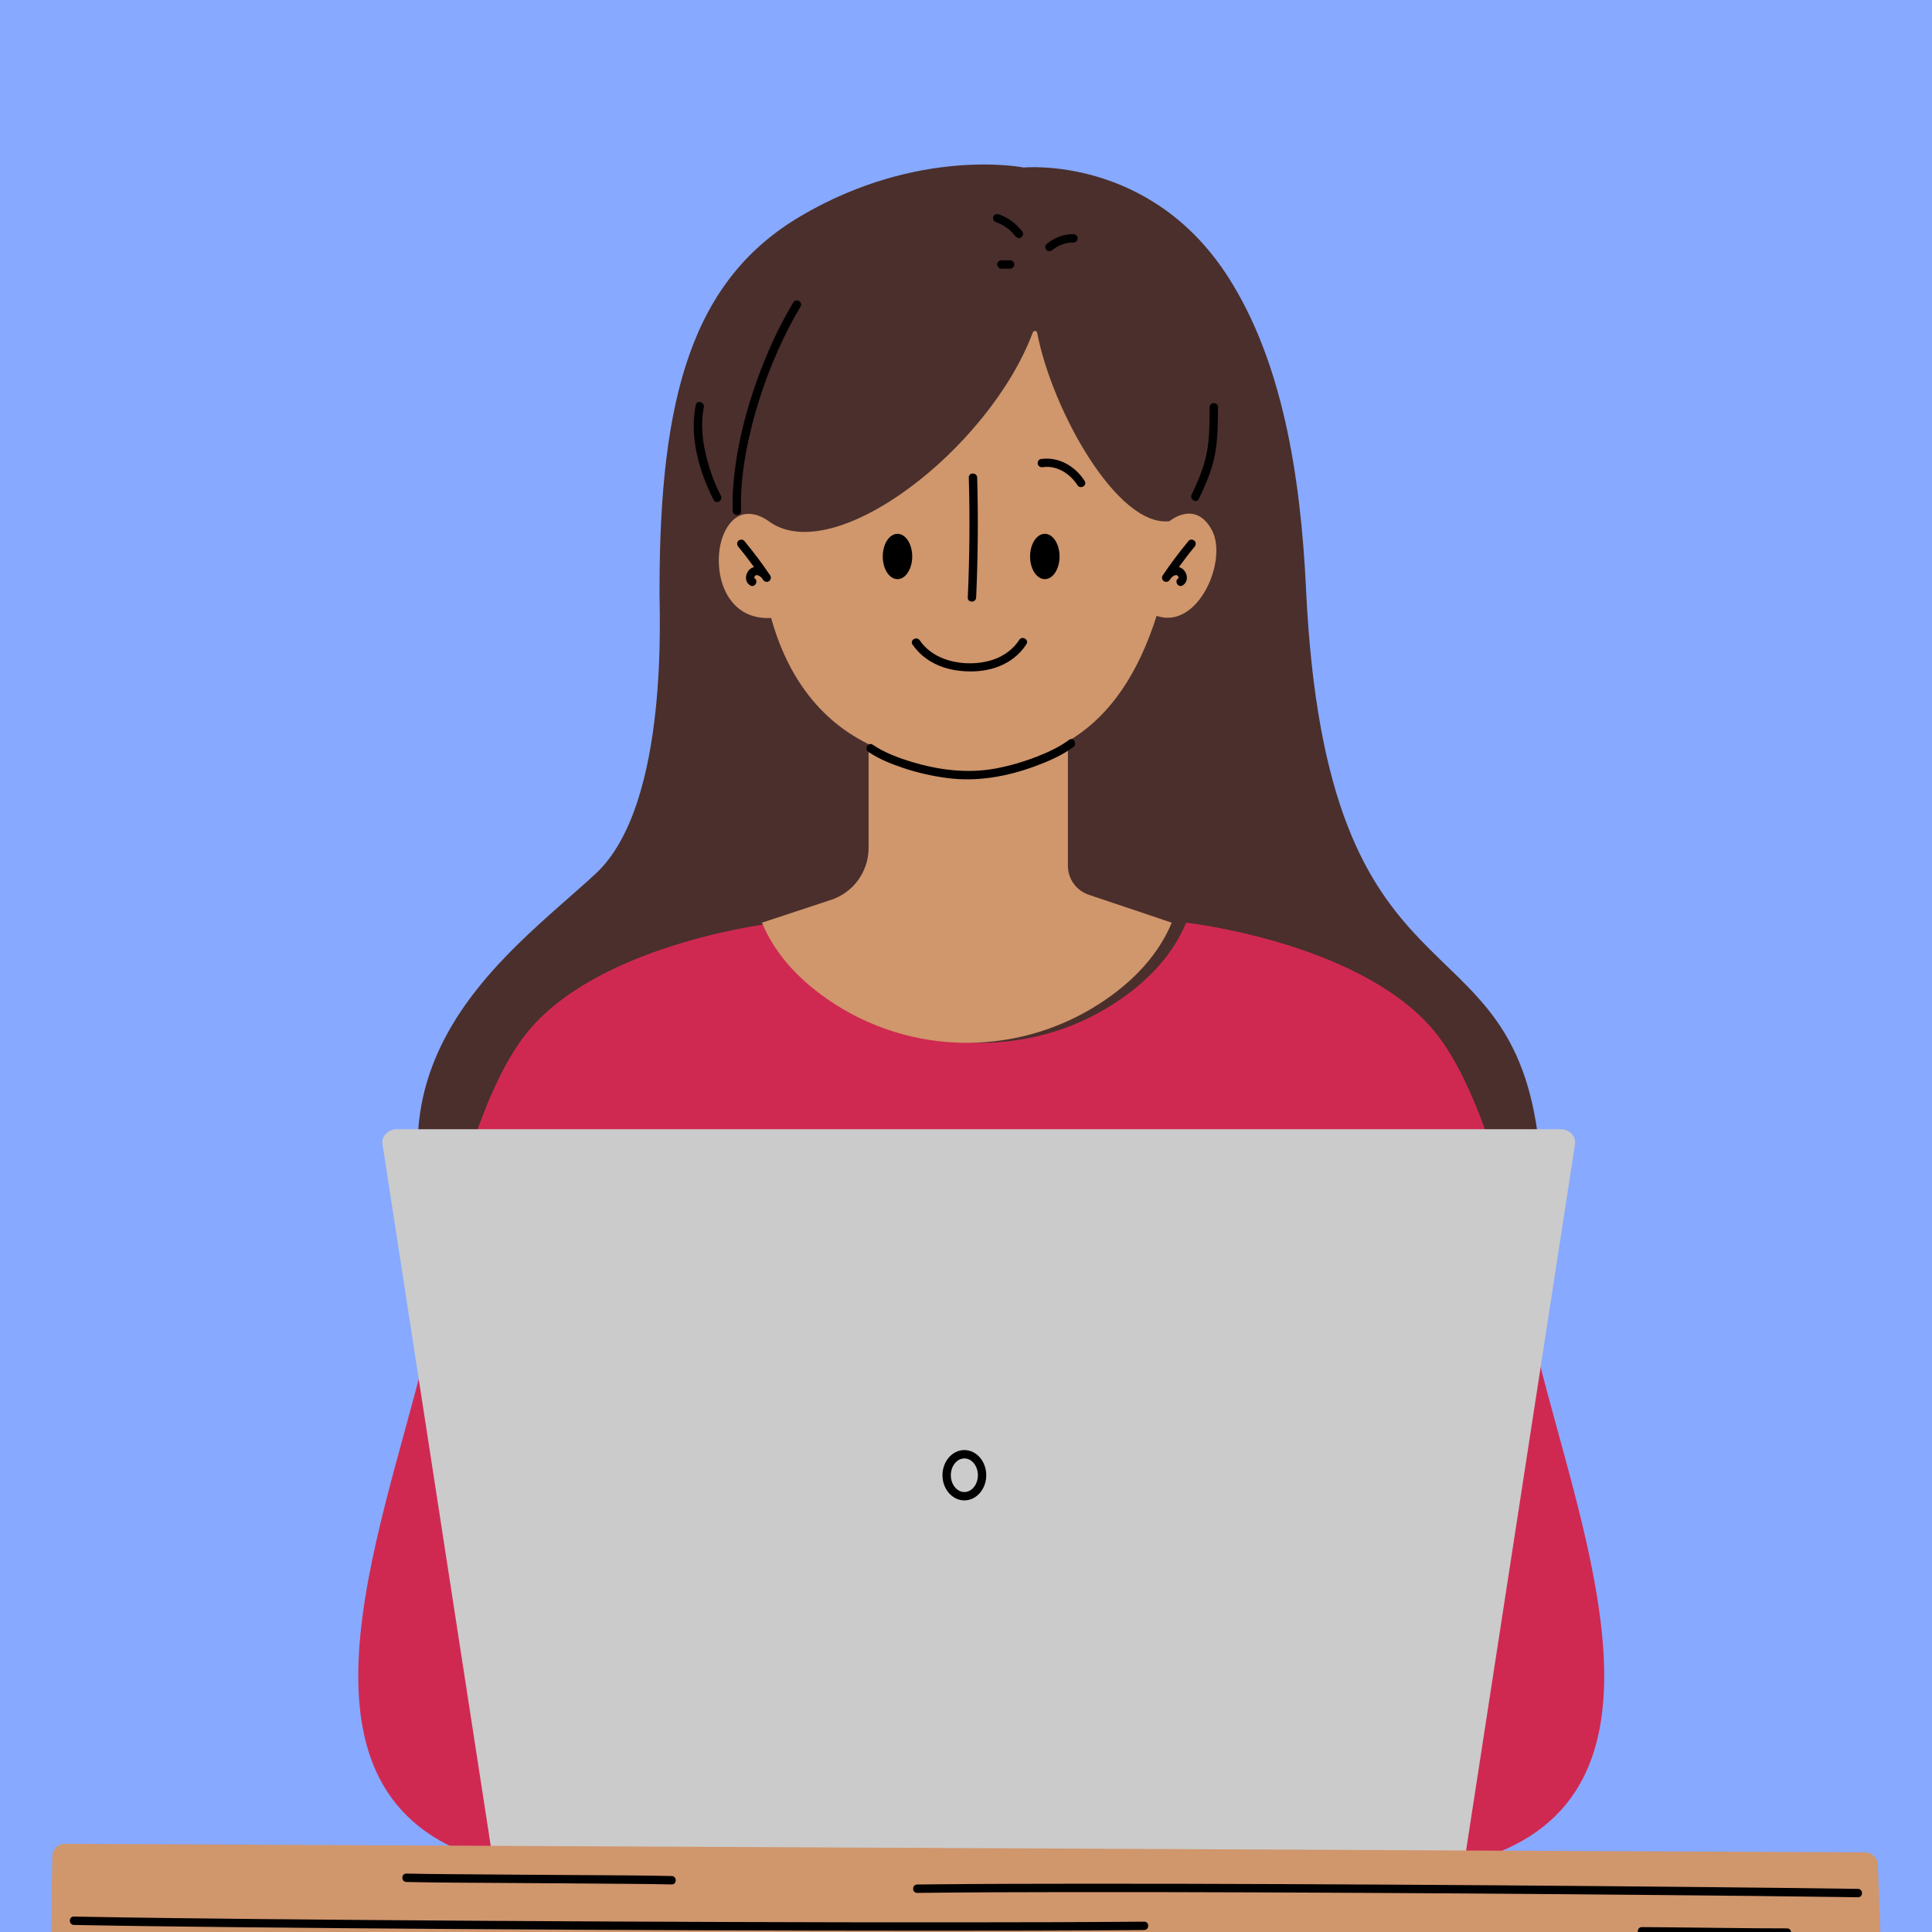 <svg xmlns="http://www.w3.org/2000/svg" width="458" height="458" viewBox="0 0 458 458" fill="none"><g clip-path="url(#clip0_536_1262)"><rect width="458" height="458" fill="#87A9FF"></rect><path d="M300.568 334.866L232.693 332.012C232.693 332.012 144.969 363.637 114.198 315.788C75.563 255.715 120.37 226.548 141.276 207.048C159.042 190.475 156.172 143.163 156.354 139.835C156.328 93.85 164.203 66.35 189.755 51.267C217.828 34.694 242.698 39.715 242.698 39.715C242.698 39.715 272.703 36.767 291.209 65.767C303.823 85.543 308.302 112.038 309.615 139.782C314.448 242.381 358.604 214.642 364.813 271.267C370.12 319.668 300.568 334.866 300.568 334.866Z" fill="#4A2F2C"></path><path d="M350.833 440.657C300.469 435.824 164.755 435.824 114.391 440.657C65.406 425.47 89.901 365.048 100.49 322.089C100.49 322.089 108.13 263.569 126.125 243.376C144.125 223.178 184.036 218.73 184.036 218.73C187.219 226.391 192.99 232.298 199.474 236.808C208.37 243.001 218.547 246.412 228.87 247.079C229.302 247.11 229.734 247.136 230.167 247.157C230.568 247.173 230.964 247.178 231.365 247.188C231.776 247.199 232.193 247.209 232.609 247.209C233.026 247.209 233.443 247.199 233.859 247.188C234.26 247.178 234.656 247.173 235.057 247.157C235.49 247.136 235.922 247.11 236.354 247.079C246.672 246.412 256.854 243.001 265.75 236.808C272.234 232.298 278.005 226.391 281.188 218.73C281.188 218.73 321.099 223.178 339.099 243.376C357.094 263.569 364.734 322.089 364.734 322.089C375.323 365.048 399.818 425.47 350.833 440.657ZM350.833 440.657C300.469 435.824 164.755 435.824 114.391 440.657C65.406 425.47 89.901 365.048 100.49 322.089C100.49 322.089 108.13 263.569 126.125 243.376C144.125 223.178 184.036 218.73 184.036 218.73C187.219 226.391 192.99 232.298 199.474 236.808C208.37 243.001 218.547 246.412 228.87 247.079C229.302 247.11 229.734 247.136 230.167 247.157C230.568 247.173 230.964 247.178 231.365 247.188C231.776 247.199 232.193 247.209 232.609 247.209C233.026 247.209 233.443 247.199 233.859 247.188C234.26 247.178 234.656 247.173 235.057 247.157C235.49 247.136 235.922 247.11 236.354 247.079C246.672 246.412 256.854 243.001 265.75 236.808C272.234 232.298 278.005 226.391 281.188 218.73C281.188 218.73 321.099 223.178 339.099 243.376C357.094 263.569 364.734 322.089 364.734 322.089C375.323 365.048 399.818 425.47 350.833 440.657Z" fill="#D02951"></path><path d="M94.104 267.688H369.948C372.057 267.688 373.677 269.371 373.375 271.246L347.245 440.657H116.807L90.677 271.246C90.375 269.371 91.995 267.688 94.104 267.688ZM94.104 267.688H369.948C372.057 267.688 373.677 269.371 373.375 271.246L347.245 440.657H116.807L90.677 271.246C90.375 269.371 91.995 267.688 94.104 267.688Z" fill="#CBCBCB"></path><mask id="mask0_536_1262" style="mask-type:luminance" maskUnits="userSpaceOnUse" x="12" y="77" width="434" height="390"><path d="M12 77.407H446V466.293H12V77.407Z" fill="white"></path></mask><g mask="url(#mask0_536_1262)"><path d="M182.807 146.511C185.865 157.563 192.349 169.767 205.906 176.412V201.017C205.906 206.72 202.177 211.751 196.729 213.412L180.625 218.73C183.807 226.392 189.578 232.298 196.062 236.808C216 250.683 242.401 250.683 262.333 236.808C268.818 232.298 274.588 226.392 277.776 218.73L258.302 212.178C255.25 211.251 253.161 208.433 253.161 205.241V175.735C263.396 169.72 269.969 159.251 274.187 146.001C284.021 149.386 291.167 132.798 287.271 125.631C283.328 118.381 277.229 123.553 277.229 123.553C264.812 124.996 249.365 97.105 245.875 78.902C245.766 78.345 245.036 78.282 244.838 78.808C234.542 106.303 197.891 134.662 182.406 123.683C182.406 123.683 175.963 118.381 172.026 125.631C168.385 132.324 170.38 147.121 182.807 146.511ZM12.401 440.043L12.005 459.918C11.969 461.595 13.312 462.98 14.989 462.991L442.932 466.053C444.646 466.069 446.026 464.642 445.958 462.928L445.156 442.027C445.094 440.418 443.776 439.142 442.161 439.131L15.422 437.09C13.781 437.079 12.432 438.397 12.401 440.043Z" fill="#D0966C"></path></g><path d="M223.422 349.715C223.422 353.006 225.755 355.683 228.615 355.683C231.474 355.683 233.802 353.006 233.802 349.715C233.802 346.428 231.474 343.751 228.615 343.751C225.755 343.751 223.422 346.428 223.422 349.715ZM231.818 349.715C231.818 351.913 230.38 353.699 228.615 353.699C226.849 353.699 225.406 351.913 225.406 349.715C225.406 347.522 226.849 345.736 228.615 345.736C230.38 345.736 231.818 347.522 231.818 349.715ZM440.443 447.777C427.563 447.595 414.677 447.454 401.792 447.329C385.959 447.173 370.12 447.043 354.287 446.928C337.625 446.814 320.964 446.715 304.297 446.647C288.813 446.584 273.328 446.548 257.844 446.553C245.557 446.558 233.271 446.579 220.985 446.704C219.797 446.715 218.61 446.73 217.427 446.746C216.151 446.762 216.146 448.746 217.427 448.73C229.167 448.59 240.917 448.553 252.662 448.543C267.906 448.522 283.156 448.558 298.406 448.611C315.037 448.673 331.662 448.762 348.292 448.871C364.292 448.98 380.297 449.111 396.297 449.262C409.656 449.387 423.016 449.527 436.375 449.709C437.735 449.725 439.089 449.746 440.443 449.767C441.724 449.782 441.724 447.798 440.443 447.777ZM271.24 455.548C256.766 455.673 242.292 455.704 227.813 455.709C209.479 455.725 191.146 455.689 172.807 455.626C153.37 455.564 133.932 455.47 114.49 455.35C96.755 455.236 79.016 455.105 61.276 454.928C47.912 454.793 34.552 454.647 21.188 454.407C19.964 454.387 18.74 454.366 17.521 454.34C16.24 454.314 16.24 456.298 17.521 456.324C30.188 456.574 42.859 456.72 55.537 456.85C72.943 457.038 90.349 457.173 107.761 457.293C127.146 457.418 146.531 457.522 165.917 457.59C184.479 457.657 203.037 457.699 221.594 457.699C236.646 457.699 251.703 457.678 266.755 457.569C268.25 457.558 269.745 457.548 271.24 457.532C272.516 457.522 272.521 455.538 271.24 455.548ZM96.344 446.142C103.985 446.308 111.63 446.319 119.276 446.371C129 446.439 138.729 446.491 148.453 446.579C152.047 446.611 155.636 446.637 159.229 446.72C160.505 446.746 160.505 444.762 159.229 444.73C151.589 444.564 143.938 444.553 136.297 444.501C126.573 444.433 116.844 444.381 107.12 444.293C103.526 444.262 99.933 444.236 96.344 444.152C95.068 444.126 95.068 446.111 96.344 446.142ZM423.641 457.142C414.011 457.142 404.375 456.965 394.745 456.881C392.901 456.866 391.063 456.845 389.219 456.84C387.943 456.84 387.938 458.829 389.219 458.829C398.849 458.829 408.485 459.006 418.115 459.09C419.958 459.105 421.797 459.126 423.641 459.126C424.917 459.131 424.922 457.142 423.641 457.142ZM175.677 121.131C175.469 114.866 176.406 108.595 177.849 102.512C179.443 95.762 181.688 89.147 184.526 82.819C186.078 79.345 187.818 75.954 189.771 72.689C190.427 71.59 188.714 70.595 188.057 71.689C184.49 77.657 181.615 84.048 179.297 90.6C176.99 97.121 175.229 103.861 174.297 110.72C173.834 114.168 173.578 117.647 173.693 121.131C173.735 122.402 175.719 122.407 175.677 121.131ZM170.88 117.522C169.245 114.308 168.016 110.887 167.235 107.371C166.453 103.84 166.125 100.105 166.844 96.538C167.094 95.288 165.182 94.756 164.932 96.006C163.406 103.584 165.735 111.777 169.172 118.522C169.75 119.663 171.464 118.657 170.88 117.522ZM284.203 118.262C285.813 114.902 287.313 111.444 288.011 107.762C288.709 104.064 288.708 100.277 288.74 96.532C288.745 95.251 286.766 95.251 286.755 96.532C286.729 100.095 286.761 103.72 286.099 107.23C285.432 110.751 284.031 114.048 282.49 117.262C281.943 118.407 283.651 119.418 284.203 118.262ZM178.813 136.902C178.818 136.897 178.818 136.902 178.818 136.892C178.823 136.866 178.865 136.746 178.875 136.699C178.896 136.663 178.948 136.569 178.953 136.558C179.005 136.475 179.057 136.423 179.141 136.381C179.182 136.361 179.193 136.35 179.198 136.345C179.209 136.345 179.219 136.35 179.261 136.345C179.313 136.345 179.396 136.34 179.458 136.345C179.599 136.355 179.755 136.402 179.896 136.475C180.323 136.683 180.651 137.048 180.896 137.449C181.198 137.892 181.771 138.09 182.255 137.803C182.708 137.538 182.891 136.907 182.61 136.449C180.682 133.6 178.62 130.855 176.427 128.209C176.083 127.798 175.38 127.855 175.026 128.209C174.615 128.616 174.682 129.199 175.026 129.611C176.318 131.173 177.547 132.788 178.745 134.423C178.485 134.496 178.229 134.6 177.985 134.772C176.677 135.699 176.328 137.855 177.839 138.772C178.938 139.433 179.932 137.715 178.844 137.058C178.828 137.048 178.834 137.053 178.823 137.048V137.043C178.823 137.043 178.823 137.043 178.818 137.038C178.813 137.012 178.807 137.012 178.802 137.006C178.807 136.996 178.813 136.986 178.813 136.949C178.818 136.918 178.813 136.913 178.813 136.902ZM275.953 137.803C276.443 138.09 277.011 137.897 277.313 137.449C277.547 137.064 277.854 136.73 278.25 136.506C278.386 136.433 278.552 136.366 278.688 136.345C278.766 136.334 278.865 136.34 278.948 136.345C278.99 136.35 279 136.35 279.011 136.345C279.016 136.355 279.026 136.361 279.068 136.381C279.136 136.418 279.214 136.496 279.224 136.517C279.261 136.569 279.292 136.626 279.323 136.683C279.328 136.704 279.375 136.819 279.38 136.845C279.391 136.881 279.391 136.881 279.396 136.892C279.396 136.907 279.391 136.907 279.396 136.949C279.396 136.991 279.401 136.996 279.401 137.006C279.396 137.017 279.396 137.012 279.386 137.038C279.386 137.043 279.386 137.043 279.386 137.043C279.375 137.048 279.38 137.048 279.365 137.058C278.276 137.715 279.271 139.433 280.365 138.772C281.88 137.855 281.531 135.699 280.224 134.772C279.979 134.6 279.724 134.496 279.464 134.428C280.662 132.788 281.886 131.173 283.182 129.611C283.521 129.199 283.584 128.611 283.182 128.209C282.828 127.855 282.125 127.793 281.781 128.209C279.589 130.855 277.521 133.6 275.599 136.449C275.318 136.902 275.5 137.538 275.953 137.803ZM279.38 137.058C279.375 137.064 279.365 137.074 279.344 137.116C279.339 137.1 279.36 137.079 279.38 137.058ZM214.104 182.048C217.547 183.199 221.104 184.001 224.703 184.459C231.714 185.355 238.688 184.09 245.292 181.673C248.469 180.512 251.698 179.126 254.438 177.105C255.453 176.355 254.464 174.631 253.432 175.392C251.136 177.09 248.485 178.324 245.833 179.355C242.662 180.59 239.37 181.553 236.021 182.178C229.323 183.423 222.573 182.558 216.094 180.6C212.891 179.631 209.662 178.418 206.875 176.538C205.813 175.819 204.818 177.538 205.875 178.251C208.375 179.939 211.25 181.095 214.104 182.048ZM231.406 141.652C231.828 132.173 231.922 122.699 231.646 113.209C231.61 111.939 229.625 111.933 229.662 113.209C229.938 122.699 229.849 132.173 229.422 141.652C229.365 142.928 231.349 142.928 231.406 141.652ZM247.25 110.741C250.526 110.256 253.688 112.314 255.417 115.012C256.104 116.084 257.823 115.09 257.13 114.012C254.875 110.491 250.959 108.204 246.719 108.824C246.188 108.902 245.896 109.574 246.026 110.048C246.182 110.616 246.714 110.819 247.25 110.741ZM236.13 52.678C236.261 52.725 236.391 52.767 236.516 52.819C236.568 52.834 236.615 52.855 236.667 52.876C236.667 52.876 236.755 52.913 236.792 52.928C236.834 52.944 236.88 52.965 236.88 52.97C236.932 52.991 236.979 53.012 237.031 53.038C237.151 53.095 237.276 53.152 237.396 53.215C237.854 53.454 238.297 53.725 238.714 54.027C238.761 54.064 238.802 54.095 238.844 54.126C238.865 54.142 238.86 54.136 238.875 54.147C238.969 54.22 239.063 54.298 239.156 54.376C239.354 54.543 239.547 54.715 239.729 54.897C239.917 55.079 240.094 55.267 240.266 55.459C240.354 55.564 240.443 55.663 240.531 55.772C240.563 55.814 240.594 55.855 240.63 55.897C240.485 55.72 240.656 55.933 240.672 55.954C240.985 56.371 241.547 56.626 242.031 56.314C242.443 56.048 242.719 55.397 242.386 54.954C240.932 53.001 238.969 51.548 236.656 50.767C236.167 50.6 235.552 50.954 235.438 51.459C235.313 52.006 235.604 52.501 236.13 52.678ZM249.49 59.272C249.578 59.199 249.662 59.126 249.75 59.058C249.781 59.043 249.948 58.918 249.964 58.907C250.172 58.762 250.391 58.626 250.61 58.501C250.802 58.392 251 58.288 251.198 58.194C251.229 58.178 251.568 58.027 251.396 58.1C251.516 58.053 251.63 58.006 251.75 57.965C252.771 57.6 253.464 57.486 254.469 57.491C254.99 57.491 255.485 57.032 255.464 56.496C255.438 55.954 255.026 55.506 254.469 55.501C252.125 55.496 249.87 56.355 248.089 57.871C247.693 58.204 247.714 58.928 248.089 59.272C248.511 59.663 249.068 59.631 249.49 59.272ZM239.464 61.709C238.776 61.709 238.083 61.709 237.396 61.709C237.141 61.709 236.875 61.819 236.693 62.001C236.521 62.173 236.391 62.454 236.401 62.704C236.427 63.241 236.839 63.694 237.396 63.694C238.083 63.694 238.776 63.694 239.464 63.694C239.719 63.694 239.985 63.584 240.167 63.402C240.339 63.23 240.469 62.949 240.458 62.704C240.432 62.163 240.021 61.709 239.464 61.709ZM212.761 137.293C214.688 137.293 216.25 134.887 216.25 131.918C216.25 128.949 214.688 126.548 212.761 126.548C210.828 126.548 209.266 128.949 209.266 131.918C209.266 134.887 210.828 137.293 212.761 137.293ZM247.688 137.293C249.615 137.293 251.177 134.887 251.177 131.918C251.177 128.949 249.615 126.548 247.688 126.548C245.755 126.548 244.193 128.949 244.193 131.918C244.193 134.887 245.755 137.293 247.688 137.293ZM216.323 152.798C218.776 156.371 222.672 158.361 226.906 158.944C231.589 159.59 236.589 158.913 240.386 155.933C241.537 155.032 242.542 153.944 243.323 152.704C244.011 151.621 242.292 150.621 241.615 151.699C240.229 153.897 237.88 155.584 235.339 156.413C231.25 157.746 226.141 157.501 222.292 155.506C220.594 154.626 219.12 153.376 218.037 151.798C217.318 150.751 215.599 151.741 216.323 152.798Z" fill="black"></path></g><defs><clipPath id="clip0_536_1262"><rect width="458" height="458" fill="white"></rect></clipPath></defs></svg>